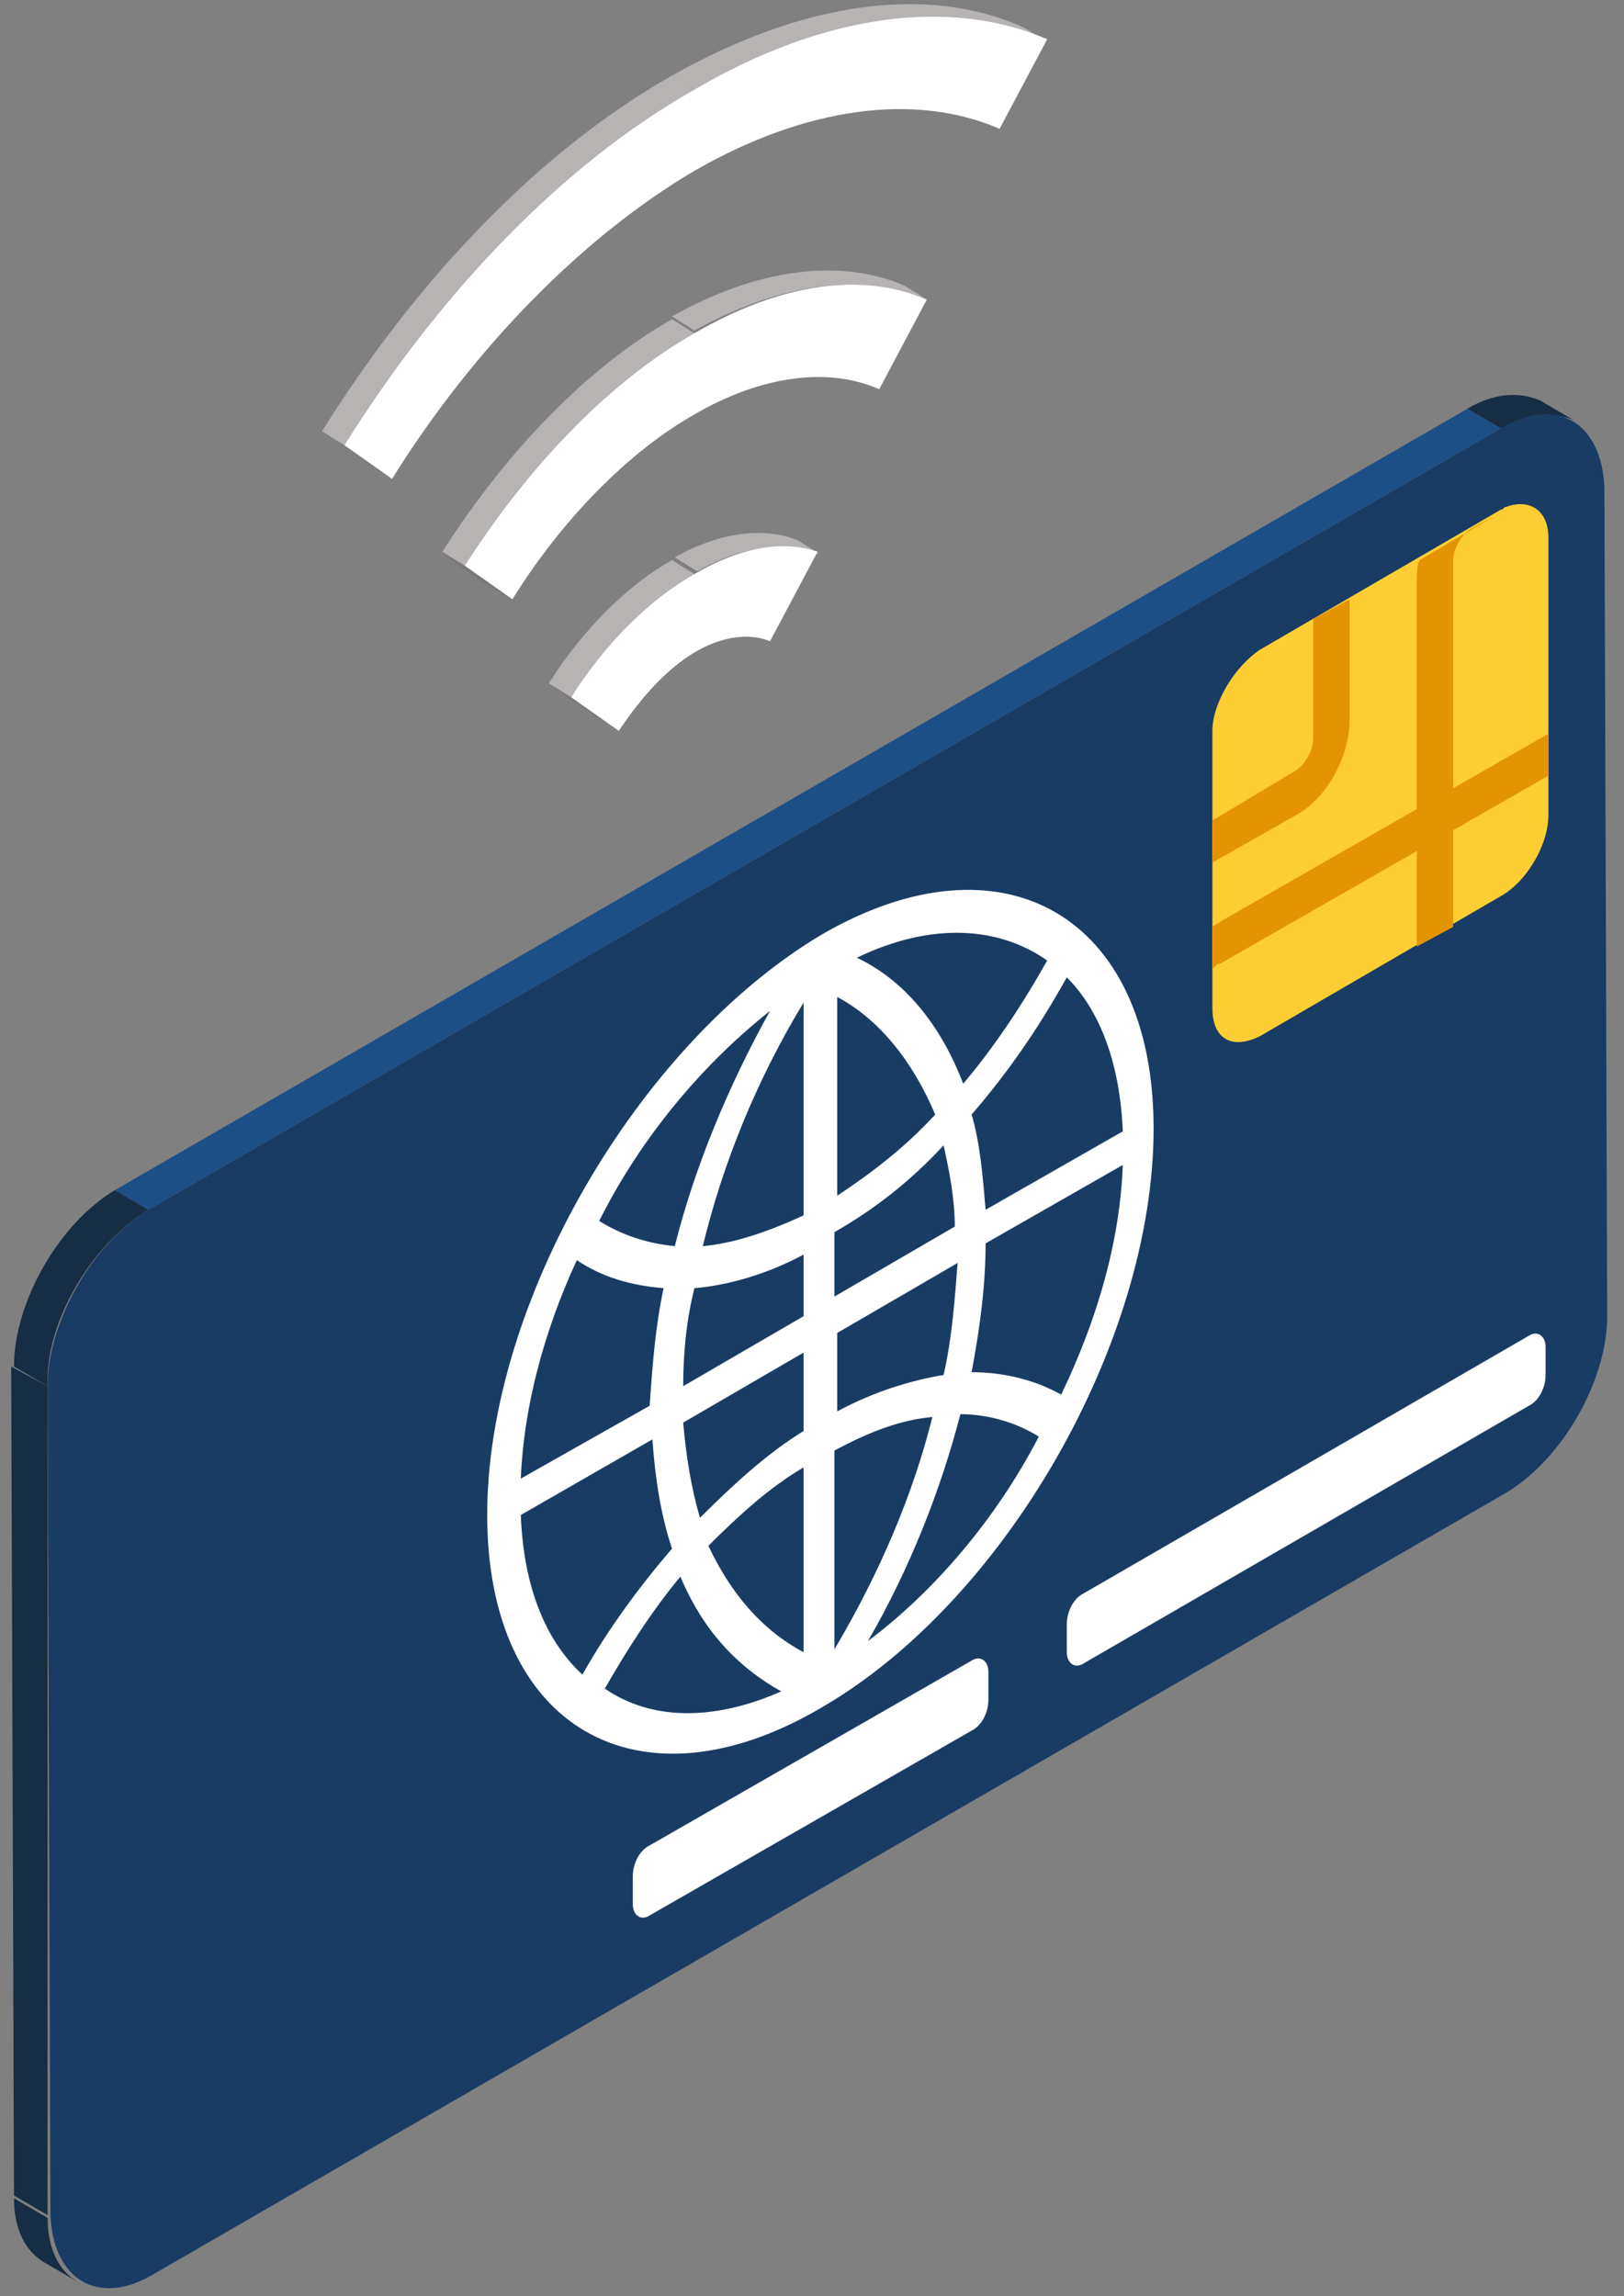 <?xml version="1.0" encoding="UTF-8"?> <svg xmlns="http://www.w3.org/2000/svg" width="58" height="82" viewBox="0 0 58 82" fill="none"><rect x="0" y="0" width="58" height="82" fill="#808080" stroke="none"/> <path d="M37.4 1.5L36.6 1C33.1 -0.6 28.6 0.1 24 2.7L24.8 3.2C29.4 0.5 33.9 -0.1 37.4 1.5Z" fill="#B7B3B3"></path> <path d="M12.3 15.8L11.5 15.3L13.2 16.6L14 17.1L12.3 15.8Z" fill="#7A7776"></path> <path d="M24.8 3.2L24 2.7C19.4 5.3 15 9.8 11.5 15.4L12.3 15.9C15.8 10.3 20.2 5.8 24.8 3.2Z" fill="#B7B3B3"></path> <path d="M24.8 3.2C20.2 5.8 15.8 10.3 12.3 15.9L14 17.1C17 12.3 20.9 8.4 24.8 6.1C28.8 3.8 32.7 3.3 35.7 4.6L37.4 1.4C33.9 -0.1 29.4 0.5 24.8 3.2Z" fill="white"></path> <path d="M33.1 10.7L32.3 10.2C30 9.2 27 9.6 24 11.3L24.8 11.8C27.9 10.1 30.8 9.7 33.1 10.7Z" fill="#B7B3B3"></path> <path d="M16.6 20.2L15.7 19.7L17.4 20.9L18.3 21.4L16.6 20.2Z" fill="#7A7776"></path> <path d="M24.8 11.9L24 11.4C21 13.1 18.1 16.1 15.8 19.7L16.6 20.2C18.9 16.6 21.8 13.6 24.8 11.9Z" fill="#B7B3B3"></path> <path d="M24.8 11.9C21.8 13.6 18.9 16.6 16.6 20.2L18.3 21.4C20.1 18.5 22.5 16.1 24.8 14.8C27.2 13.4 29.6 13.1 31.4 13.9L33.1 10.7C30.8 9.7 27.9 10.1 24.8 11.9Z" fill="white"></path> <path d="M29.3 19.8L28.5 19.3C27.3 18.8 25.7 19 24.1 19.9L24.9 20.4C26.5 19.5 28 19.3 29.3 19.8Z" fill="#B7B3B3"></path> <path d="M20.5 24.9L19.6 24.4L21.3 25.6L22.1 26.1L20.5 24.9Z" fill="#7A7776"></path> <path d="M24.8 20.5L24 20C22.4 20.9 20.8 22.5 19.6 24.4L20.4 24.9C21.7 23 23.2 21.4 24.8 20.5Z" fill="#B7B3B3"></path> <path d="M24.8 20.5C23.2 21.4 21.6 23 20.4 24.9L22.1 26.1C22.9 24.9 23.8 23.9 24.8 23.3C25.8 22.7 26.8 22.6 27.5 22.9L29.2 19.7C28 19.3 26.5 19.5 24.8 20.5Z" fill="white"></path> <path d="M53.6 15.3L52.4 14.6C53.4 14 54.3 14 55 14.3L56.2 15C55.5 14.7 54.6 14.8 53.6 15.3Z" fill="#162D43"></path> <path d="M2.8 81.5L1.6 80.8C0.9 80.4 0.5 79.6 0.5 78.5L1.7 79.2C1.7 80.3 2.1 81.1 2.8 81.5Z" fill="#162D43"></path> <path d="M1.7 79.1L0.5 78.4L0.4 48.8L1.7 49.5V79.1Z" fill="#162D43"></path> <path d="M5.3 43.2L4.1 42.5L52.4 14.6L53.6 15.3L5.3 43.2Z" fill="#1D4F87"></path> <path d="M1.7 49.5L0.5 48.8C0.5 46.5 2.1 43.7 4.1 42.5L5.3 43.2C3.3 44.4 1.6 47.2 1.7 49.5Z" fill="#162D43"></path> <path d="M53.6 15.3C55.6 14.1 57.2 15.1 57.3 17.4L57.4 47C57.4 49.3 55.8 52.1 53.8 53.3L5.5 81.2C3.5 82.4 1.9 81.4 1.8 79.1L1.7 49.5C1.7 47.2 3.3 44.4 5.3 43.2L53.6 15.3Z" fill="#193C65"></path> <path d="M21.6 60.3C22.4 58.9 23.3 57.5 24.3 56.3C25.1 58.2 26.3 59.5 27.9 60.4C25.4 61.5 23.2 61.4 21.6 60.3ZM31 58.6C32.5 56 33.6 53.2 34.3 50.5C35.3 50.5 36.3 50.8 37.1 51.3C35.6 54.2 33.4 56.8 31 58.6ZM37.4 34.3C36.5 35.9 35.5 37.4 34.4 38.7C33.6 36.6 32.3 35 30.6 34.2C33.3 32.9 35.7 33.1 37.4 34.3ZM27.5 36.1C26 38.8 24.8 41.7 24.1 44.5C23.1 44.4 22.2 44.1 21.4 43.6C22.9 40.6 25.1 38 27.5 36.1ZM18.6 52.8C18.7 50.3 19.4 47.6 20.6 45C21.5 45.6 22.5 45.9 23.7 46C23.4 47.4 23.3 48.8 23.2 50.2L18.6 52.8ZM25 54.2C24.7 53.2 24.5 52 24.4 50.8L28.7 48.3V51.1C27.4 51.9 26.2 53 25 54.2ZM25.3 55.2C26.4 54.1 27.5 53.1 28.7 52.4V59C27.2 58.2 26.1 56.9 25.3 55.2ZM33.3 50.6C32.6 53.4 31.4 56.2 29.8 58.9V51.8C31.1 51.1 32.2 50.7 33.3 50.6ZM33.7 49.1C32.5 49.3 31.2 49.7 29.9 50.4V47.6L34.2 45.1C34.1 46.4 34 47.8 33.7 49.1ZM33.7 40.9C33.9 41.8 34.1 42.8 34.1 43.8L29.8 46.3V44C31.2 43.2 32.5 42.2 33.7 40.9ZM33.4 39.8C32.3 41 31.1 41.9 29.9 42.7V35.6C31.4 36.4 32.6 37.9 33.4 39.8ZM25.1 44.5C25.8 41.6 27 38.6 28.7 35.8V43.4C27.4 44 26.2 44.4 25.1 44.5ZM28.7 47L24.4 49.5C24.4 48.4 24.5 47.2 24.8 46C26 45.9 27.4 45.5 28.7 44.8V47ZM38.1 34.9C39.3 36.1 40 38 40.1 40.4L35.2 43.2C35.1 42 35 40.8 34.7 39.8C36 38.3 37.1 36.7 38.1 34.9ZM34.7 49C35 47.4 35.2 45.9 35.2 44.4L40.1 41.6C40 44.3 39.2 47.1 37.9 49.8C37 49.3 35.9 49 34.7 49ZM20.8 59.8C19.5 58.6 18.7 56.7 18.6 54.1L23.3 51.4C23.4 52.8 23.6 54.1 24 55.3C22.8 56.7 21.7 58.2 20.8 59.8ZM17.4 54.1C17.4 61.7 22.8 64.8 29.3 61C35.9 57.2 41.2 47.9 41.2 40.3C41.2 32.7 35.8 29.6 29.3 33.4C22.8 37.3 17.4 46.5 17.4 54.1Z" fill="white"></path> <path d="M43.3 26.1V36C43.3 37.1 44 37.5 45 37L53.6 32C54.5 31.5 55.3 30.2 55.3 29.1V19.2C55.3 18.2 54.6 17.8 53.8 18.1C53.7 18.1 53.7 18.2 53.6 18.2L45 23.2C44.1 23.8 43.3 25.1 43.3 26.1Z" fill="#FDCE34"></path> <path d="M50.6 20.7V33.8L51.9 33.1V20C51.9 19.6 52.2 19.1 52.5 18.9L53.8 18.2C53.7 18.2 53.7 18.3 53.6 18.3L50.7 20C50.6 20.2 50.6 20.5 50.6 20.7Z" fill="#E49400"></path> <path d="M43.3 33.1V34.6C43.4 34.5 43.5 34.4 43.6 34.4L55.3 27.7V26.2L43.6 32.9C43.5 33 43.4 33 43.3 33.1Z" fill="#E49400"></path> <path d="M43.3 29.3V30.8L46.3 29.1C47.4 28.5 48.2 27 48.2 25.7V21.4L46.9 22.1V26.4C46.9 26.8 46.6 27.3 46.3 27.5L43.3 29.3Z" fill="#E49400"></path> <path d="M38.1 59C38.1 59.4 38.4 59.6 38.7 59.4L54.6 50.2C55 50 55.2 49.5 55.2 49.1V48.1C55.2 47.7 54.9 47.5 54.6 47.7L38.7 56.9C38.3 57.1 38.1 57.6 38.1 58V59V59Z" fill="white"></path> <path d="M22.6 68C22.6 68.4 22.9 68.6 23.2 68.4L34.7 61.8C35.1 61.6 35.3 61.1 35.3 60.7V59.7C35.3 59.3 35 59.1 34.7 59.3L23.2 65.9C22.8 66.1 22.6 66.6 22.6 67V68Z" fill="white"></path> </svg> 